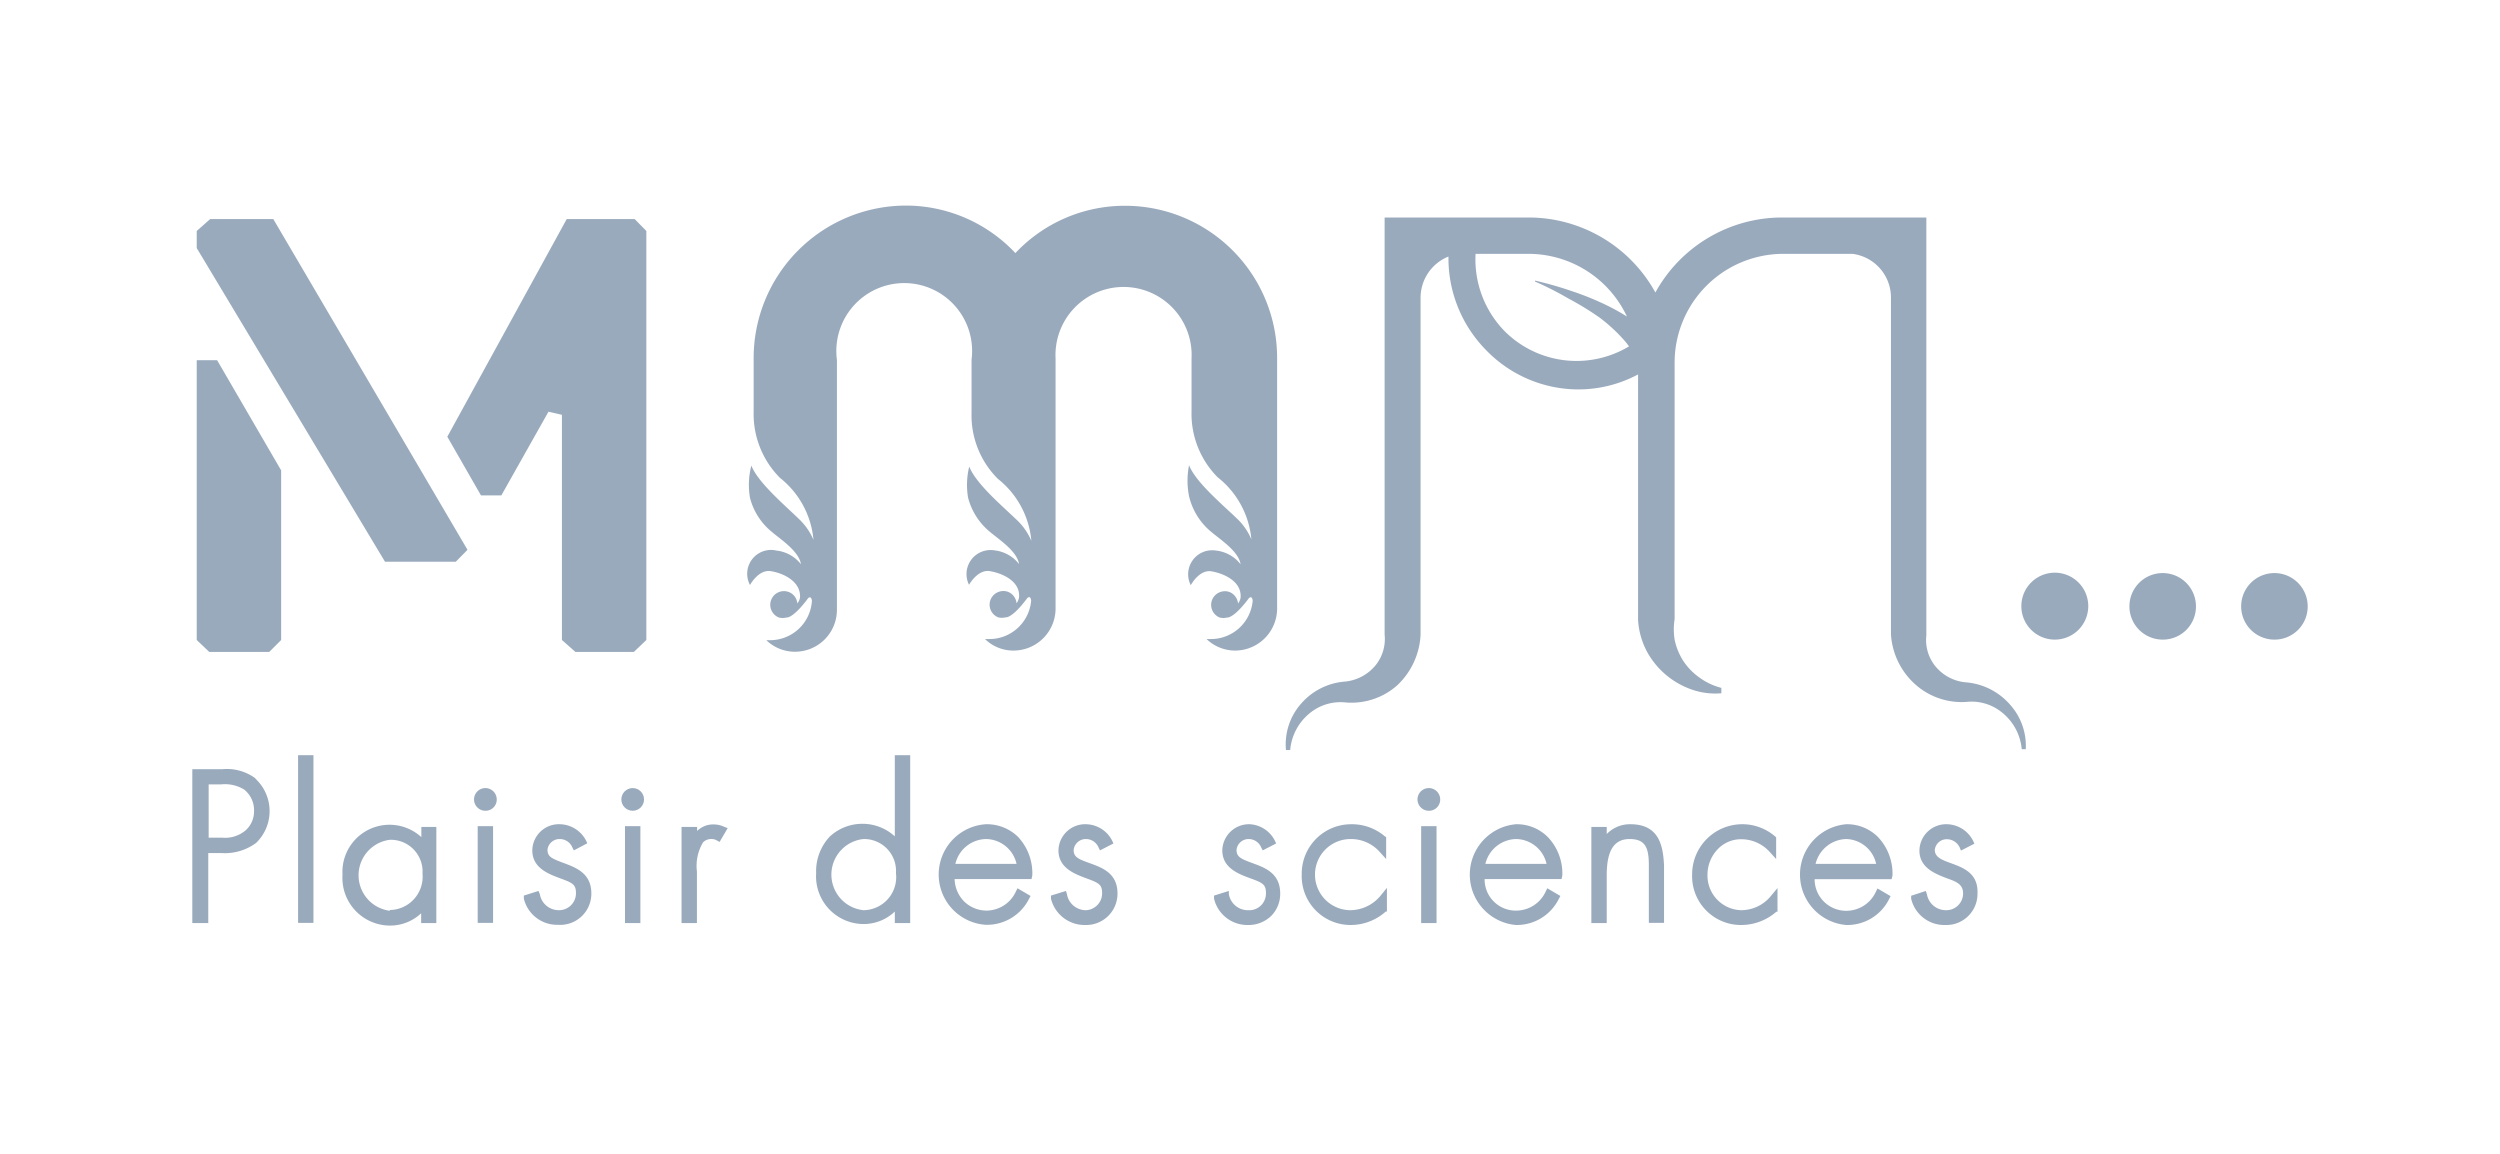 <svg xmlns="http://www.w3.org/2000/svg" viewBox="0 0 130 60"><defs><style>.cls-1{fill:#9aaabd;}</style></defs><g id="MAQ"><path class="cls-1" d="M104.54,36.66a3.41,3.41,0,0,0-2.33-1.18,2.3,2.3,0,0,1-1.59-.86,2.16,2.16,0,0,1-.45-1.58V11.31H92.66a7.52,7.52,0,0,0-6.58,3.9,7.53,7.53,0,0,0-6.58-3.9H72V33a2.18,2.18,0,0,1-.45,1.57,2.35,2.35,0,0,1-1.59.87,3.36,3.36,0,0,0-2.32,1.17A3.2,3.2,0,0,0,66.87,39h.22a2.77,2.77,0,0,1,1-1.9A2.52,2.52,0,0,1,70,36.53a3.59,3.59,0,0,0,2.63-.87A3.86,3.86,0,0,0,73.87,33h0V15.48h0a2.31,2.31,0,0,1,1.45-2.14,6.81,6.81,0,0,0,2,4.91,6.68,6.68,0,0,0,4.75,2,6.58,6.58,0,0,0,3.11-.78V32.24h0a4,4,0,0,0,.46,1.64,4.24,4.24,0,0,0,2.4,2,3.71,3.71,0,0,0,1.47.17l0-.28a3.34,3.34,0,0,1-1.17-.56,3.23,3.23,0,0,1-.84-.89,3.31,3.31,0,0,1-.42-1.06,3.51,3.51,0,0,1,0-1.07h0V18.87a5.66,5.66,0,0,1,5.64-5.67h3.61a2.29,2.29,0,0,1,2,2.28h0V33a3.81,3.81,0,0,0,1.3,2.62,3.62,3.62,0,0,0,2.62.88,2.5,2.5,0,0,1,1.88.57,2.75,2.75,0,0,1,1,1.89h.21A3.21,3.21,0,0,0,104.54,36.66ZM78.27,17.25a5.34,5.34,0,0,1-1.54-4.05H79.5a5.66,5.66,0,0,1,5.1,3.26,11,11,0,0,0-1-.56,14.82,14.82,0,0,0-1.86-.76,19,19,0,0,0-1.92-.55v.05a16.92,16.92,0,0,1,1.75.89,15.13,15.13,0,0,1,1.63,1,8.62,8.62,0,0,1,1.35,1.27l.16.21A5.29,5.29,0,0,1,78.27,17.25Z"/><path class="cls-1" d="M40.08,33.29l-.23,0a2.13,2.13,0,0,0,1.5.6,2.18,2.18,0,0,0,2.17-2.18v-13a3.53,3.53,0,1,1,7,0v2.76h0a4.66,4.66,0,0,0,1.37,3.43,4.63,4.63,0,0,1,1.74,3.22,3.26,3.26,0,0,0-.67-1c-.79-.77-2.2-1.94-2.56-2.86a4,4,0,0,0-.06,1.62,3.41,3.41,0,0,0,1.14,1.78c.46.39,1.41,1,1.51,1.67a1.88,1.88,0,0,0-1.27-.71,1.25,1.25,0,0,0-1.33,1.79s.45-.82,1.09-.71,1.59.52,1.51,1.37a.72.72,0,0,1-.13.3.71.71,0,0,0-.43-.59.72.72,0,0,0-.92.4.71.71,0,0,0,.39.92.75.75,0,0,0,.39,0h0s.32.09,1.13-1c0,0,.16-.17.2.13a2.18,2.18,0,0,1-2.17,2l-.23,0a2.11,2.11,0,0,0,1.49.6,2.19,2.19,0,0,0,2.18-2.18h0v-13a3.54,3.54,0,1,1,7.07,0v2.74a4.68,4.68,0,0,0,1.36,3.43,4.63,4.63,0,0,1,1.75,3.22,3.26,3.26,0,0,0-.67-1c-.79-.77-2.21-1.94-2.57-2.85a4.12,4.12,0,0,0,0,1.61A3.41,3.41,0,0,0,63,27.67c.46.39,1.41,1,1.51,1.67a1.88,1.88,0,0,0-1.27-.71,1.25,1.25,0,0,0-1.32,1.8s.44-.83,1.08-.72,1.58.52,1.51,1.37a.68.68,0,0,1-.13.3.73.73,0,0,0-.43-.59.72.72,0,0,0-.92.4.71.71,0,0,0,.39.92.75.75,0,0,0,.39,0h0s.32.08,1.13-1c0,0,.16-.18.2.12a2.18,2.18,0,0,1-2.17,2h-.23a2.15,2.15,0,0,0,1.49.6,2.19,2.19,0,0,0,2.18-2.19v-13h0a7.91,7.91,0,0,0-7.89-7.94,7.81,7.81,0,0,0-5.72,2.46,7.82,7.82,0,0,0-5.71-2.47,7.93,7.93,0,0,0-7.9,8v2.72a4.7,4.7,0,0,0,1.37,3.44,4.63,4.63,0,0,1,1.74,3.22,3.26,3.26,0,0,0-.67-1c-.78-.77-2.2-1.95-2.56-2.86A4,4,0,0,0,39,25.89a3.36,3.36,0,0,0,1.15,1.78c.46.39,1.4,1,1.5,1.67a1.88,1.88,0,0,0-1.27-.71A1.24,1.24,0,0,0,39,30.42s.44-.82,1.08-.72,1.58.53,1.52,1.38a.67.67,0,0,1-.14.3.69.69,0,0,0-.43-.59.71.71,0,0,0-.53,1.32.75.75,0,0,0,.39,0h0s.32.09,1.13-1c0,0,.16-.17.2.13A2.18,2.18,0,0,1,40.08,33.29Z"/><path class="cls-1" d="M106.84,33.26a1.74,1.74,0,1,0-1.73-1.74A1.74,1.74,0,0,0,106.84,33.26Z"/><path class="cls-1" d="M114.19,31.52a1.73,1.73,0,1,0-1.73,1.74A1.72,1.72,0,0,0,114.19,31.52Z"/><path class="cls-1" d="M120,31.52a1.73,1.73,0,1,0-1.73,1.74A1.72,1.72,0,0,0,120,31.52Z"/><polygon class="cls-1" points="25.01 25.76 26.07 25.76 28.52 21.41 29.22 21.57 29.22 33.28 29.92 33.9 32.96 33.9 33.61 33.28 33.61 12.01 33 11.39 29.47 11.39 23.26 22.71 25.01 25.76"/><polygon class="cls-1" points="10.23 18.73 10.23 33.28 10.88 33.9 14 33.9 14.62 33.28 14.62 24.46 11.29 18.73 10.23 18.73"/><polygon class="cls-1" points="10.93 11.39 10.23 12.01 10.23 12.9 20.02 29.21 23.7 29.21 24.31 28.59 14.21 11.39 10.93 11.39"/><path class="cls-1" d="M13.29,40.48A2.5,2.5,0,0,0,11.54,40H10v8h.83V44.36h.69a2.73,2.73,0,0,0,1.8-.53,2.3,2.3,0,0,0-.05-3.35Zm-.52,2.7a1.65,1.65,0,0,1-1.21.38h-.71V40.79h.63a1.91,1.91,0,0,1,1.22.27,1.37,1.37,0,0,1,.51,1.11A1.32,1.32,0,0,1,12.77,43.18Z"/><rect class="cls-1" x="15.5" y="39.27" width="0.8" height="8.72"/><path class="cls-1" d="M21.91,43v.53a2.45,2.45,0,0,0-4.1,1.95,2.48,2.48,0,0,0,2.47,2.65h0a2.35,2.35,0,0,0,1.62-.64V48h.79V43Zm-1.64,4.36a1.86,1.86,0,0,1,0-3.69,1.65,1.65,0,0,1,1.7,1.76A1.73,1.73,0,0,1,20.27,47.32Z"/><rect class="cls-1" x="24.84" y="42.96" width="0.8" height="5.03"/><path class="cls-1" d="M25.83,41.57a.59.59,0,1,0-.59.59A.58.58,0,0,0,25.83,41.57Z"/><path class="cls-1" d="M30.75,46.46c0-1.05-.79-1.34-1.43-1.58s-.85-.33-.85-.7a.63.63,0,0,1,.63-.55.71.71,0,0,1,.66.43l.08.16.7-.37-.07-.15a1.57,1.57,0,0,0-1.35-.84,1.38,1.38,0,0,0-1.44,1.36c0,.92.85,1.23,1.47,1.46s.8.31.8.76a.88.88,0,0,1-.88.89,1,1,0,0,1-1-.84L28,46.33l-.76.24,0,.16a1.78,1.78,0,0,0,1.78,1.36A1.62,1.62,0,0,0,30.75,46.46Z"/><rect class="cls-1" x="32.5" y="42.96" width="0.8" height="5.04"/><circle class="cls-1" cx="32.9" cy="41.57" r="0.59"/><path class="cls-1" d="M35.44,43v5h.8V45.31a2.37,2.37,0,0,1,.32-1.51.61.61,0,0,1,.47-.17.49.49,0,0,1,.24.07l.15.08.42-.72L37.67,43a1.28,1.28,0,0,0-.57-.13h0a1.19,1.19,0,0,0-.85.34V43Z"/><path class="cls-1" d="M46.53,39.27v4.22a2.5,2.5,0,0,0-3.37,0,2.62,2.62,0,0,0-.72,1.91,2.48,2.48,0,0,0,2.47,2.65,2.34,2.34,0,0,0,1.62-.65V48h.8V39.27ZM44.9,47.33a1.86,1.86,0,0,1,0-3.7,1.66,1.66,0,0,1,1.69,1.77A1.72,1.72,0,0,1,44.9,47.33Z"/><path class="cls-1" d="M53.68,45.52a2.77,2.77,0,0,0-.74-2,2.31,2.31,0,0,0-1.67-.66,2.62,2.62,0,0,0,0,5.23,2.45,2.45,0,0,0,2.24-1.35l.08-.15-.68-.4-.08.16a1.69,1.69,0,0,1-1.5,1,1.67,1.67,0,0,1-1.22-.5,1.72,1.72,0,0,1-.47-1.14h4Zm-4-.6a1.67,1.67,0,0,1,1.61-1.29h0a1.65,1.65,0,0,1,1.57,1.29Z"/><path class="cls-1" d="M56.48,47.33a1,1,0,0,1-1-.84l-.05-.16-.78.24,0,.16a1.8,1.8,0,0,0,1.78,1.37,1.63,1.63,0,0,0,1.68-1.64c0-1.05-.79-1.34-1.43-1.57s-.85-.33-.85-.7a.64.64,0,0,1,.63-.56.71.71,0,0,1,.66.43l.08.16.7-.36-.07-.15a1.56,1.56,0,0,0-1.35-.85,1.39,1.39,0,0,0-1.44,1.36c0,.92.85,1.23,1.47,1.46s.8.31.8.76A.88.88,0,0,1,56.48,47.33Z"/><path class="cls-1" d="M64.9,47.33a1,1,0,0,1-1-.84l0-.16-.77.24,0,.16A1.78,1.78,0,0,0,64.9,48.1h0a1.69,1.69,0,0,0,1.21-.48,1.62,1.62,0,0,0,.46-1.16c0-1.05-.79-1.34-1.42-1.57s-.85-.33-.85-.7a.63.63,0,0,1,.62-.56.71.71,0,0,1,.66.43l.08.16.7-.36-.07-.15A1.56,1.56,0,0,0,65,42.86a1.39,1.39,0,0,0-1.44,1.36c0,.92.85,1.23,1.48,1.46s.79.32.79.76A.87.87,0,0,1,64.9,47.33Z"/><path class="cls-1" d="M70.26,43.63a2,2,0,0,1,1.52.71l.3.33V43.53L72,43.48a2.63,2.63,0,0,0-1.74-.62,2.57,2.57,0,0,0-2.57,2.61,2.54,2.54,0,0,0,2.56,2.63,2.74,2.74,0,0,0,1.81-.7l.06,0V46.17l-.31.38a2.06,2.06,0,0,1-1.58.78,1.85,1.85,0,0,1,0-3.7Z"/><path class="cls-1" d="M74.89,41.57h0a.59.59,0,1,0-.58.59A.58.58,0,0,0,74.89,41.57Z"/><rect class="cls-1" x="73.9" y="42.96" width="0.8" height="5.04"/><path class="cls-1" d="M81.24,45.53a2.74,2.74,0,0,0-.75-2,2.27,2.27,0,0,0-1.66-.67,2.63,2.63,0,0,0,0,5.24,2.44,2.44,0,0,0,2.23-1.36l.08-.15-.68-.4-.08.16a1.69,1.69,0,0,1-1.49,1,1.62,1.62,0,0,1-1.69-1.64h4Zm-4-.61a1.68,1.68,0,0,1,1.61-1.29,1.65,1.65,0,0,1,1.57,1.29Z"/><path class="cls-1" d="M84.78,42.86a1.68,1.68,0,0,0-1.23.51V43h-.8v5h.8V45.51c0-1.28.38-1.88,1.19-1.88s1,.44,1,1.36v3h.79V45C86.48,44,86.29,42.86,84.78,42.86Z"/><path class="cls-1" d="M90.56,48.1a2.78,2.78,0,0,0,1.81-.69l.06,0V46.18l-.31.37a2,2,0,0,1-1.58.78,1.8,1.8,0,0,1-1.75-1.86,1.91,1.91,0,0,1,.55-1.33,1.67,1.67,0,0,1,1.2-.5h0a2,2,0,0,1,1.52.7l.3.33V43.54l-.07-.06a2.61,2.61,0,0,0-4.3,2A2.54,2.54,0,0,0,90.56,48.1Z"/><path class="cls-1" d="M98.41,45.53a2.78,2.78,0,0,0-.75-2A2.27,2.27,0,0,0,96,42.86a2.63,2.63,0,0,0,0,5.24,2.43,2.43,0,0,0,2.24-1.36l.07-.14-.68-.4-.08.16a1.69,1.69,0,0,1-1.49,1,1.64,1.64,0,0,1-1.7-1.64h4Zm-4-.61A1.69,1.69,0,0,1,96,43.63a1.64,1.64,0,0,1,1.56,1.29Z"/><path class="cls-1" d="M101.46,44.89c-.53-.19-.85-.33-.85-.7a.62.62,0,0,1,.62-.55.74.74,0,0,1,.67.42l.07.17.7-.36-.07-.15a1.56,1.56,0,0,0-1.35-.86,1.39,1.39,0,0,0-1.44,1.37c0,.91.85,1.22,1.48,1.46.46.16.79.31.79.76a.87.87,0,0,1-.88.88,1,1,0,0,1-1-.83l-.06-.17-.76.25,0,.15a1.77,1.77,0,0,0,1.77,1.37,1.62,1.62,0,0,0,1.68-1.63C102.88,45.41,102.09,45.12,101.46,44.89Z"/></g></svg>